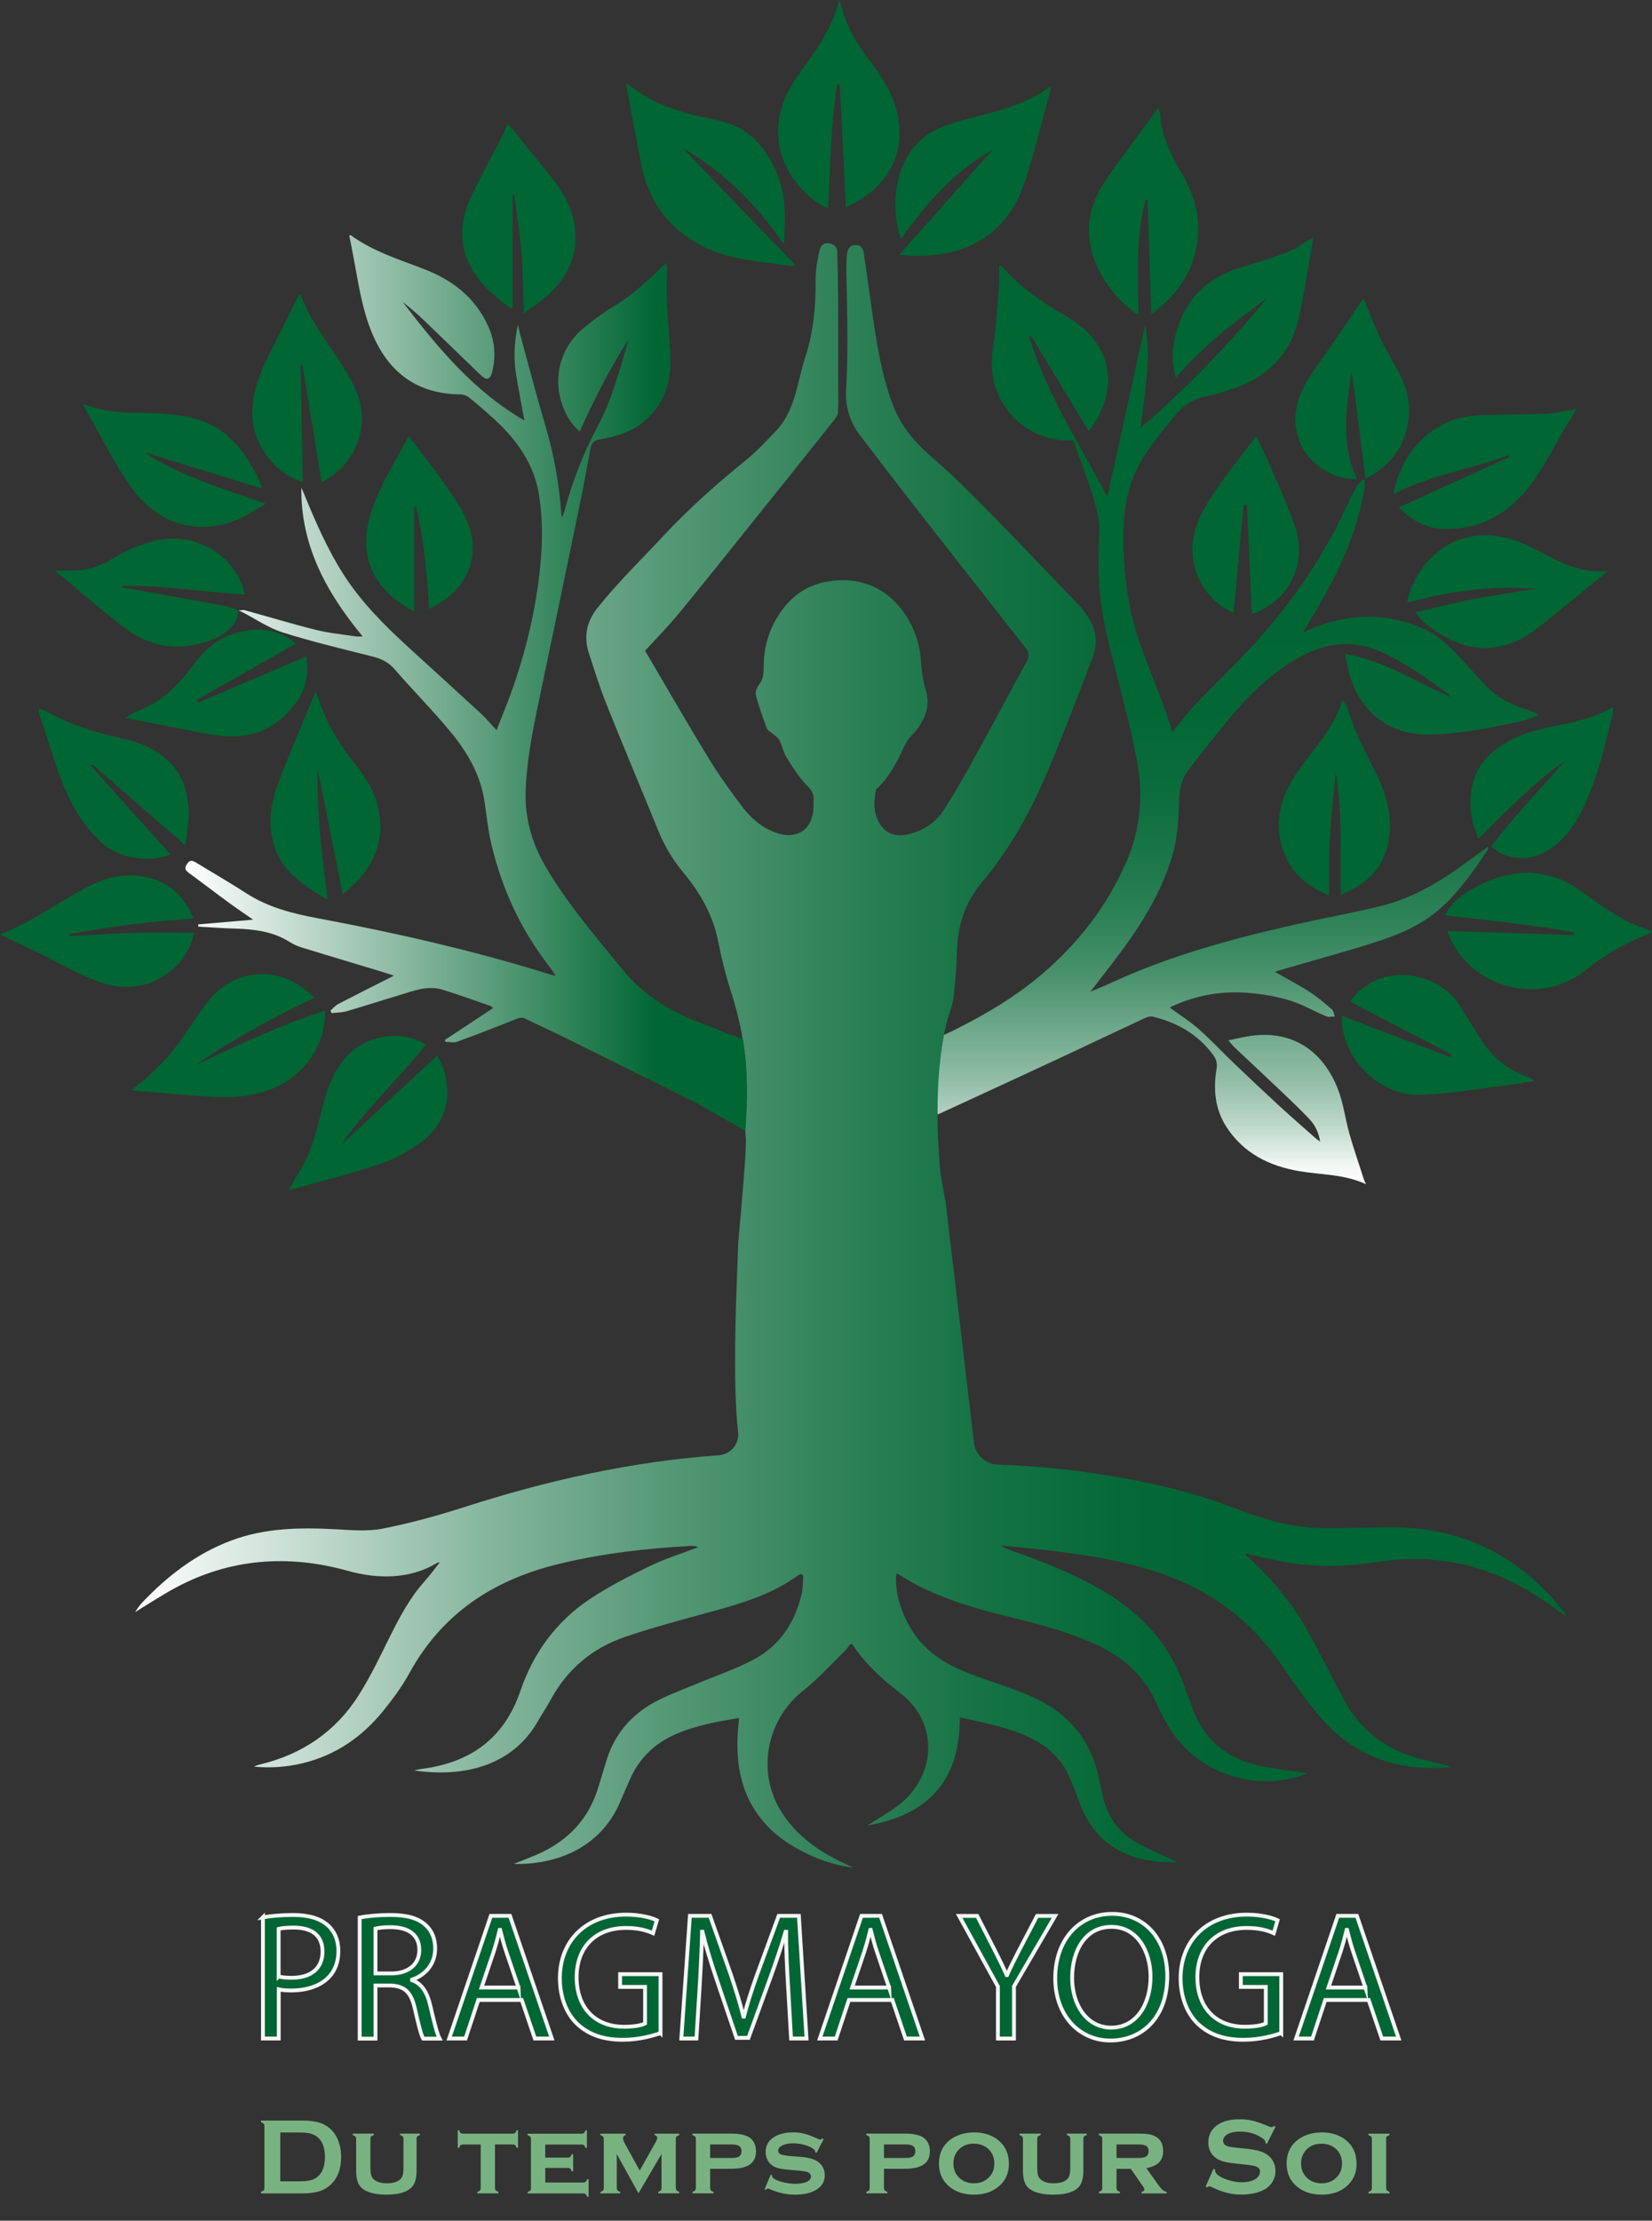 <?xml version="1.0" encoding="UTF-8"?>
<svg id="Calque_1" data-name="Calque 1" xmlns="http://www.w3.org/2000/svg" xmlns:xlink="http://www.w3.org/1999/xlink" viewBox="0 0 321.87 432.53">
  <rect x="0" y="0" width="321.87" height="432.53" fill="#333333" stroke="none"/>
  <defs>
    <style>
      .cls-1 {
        stroke: #f6f6f6;
        stroke-miterlimit: 10;
        stroke-width: .75px;
      }

      .cls-1, .cls-2 {
        fill: #063;
      }

      .cls-3 {
        fill: url(#Dégradé_sans_nom_9);
      }

      .cls-3, .cls-4, .cls-5, .cls-2, .cls-6 {
        stroke-width: 0px;
      }

      .cls-4 {
        fill: url(#Dégradé_sans_nom_8);
      }

      .cls-5 {
        fill: #79b281;
      }

      .cls-6 {
        fill: url(#Dégradé_sans_nom_6);
      }
    </style>
    <linearGradient id="Dégradé_sans_nom_9" data-name="Dégradé sans nom 9" x1="26.3" y1="205.51" x2="305.11" y2="205.51" gradientUnits="userSpaceOnUse">
      <stop offset="0" stop-color="#fff"/>
      <stop offset=".13" stop-color="#bed8cb"/>
      <stop offset=".25" stop-color="#84b59d"/>
      <stop offset=".37" stop-color="#597"/>
      <stop offset=".49" stop-color="#308259"/>
      <stop offset=".59" stop-color="#157344"/>
      <stop offset=".69" stop-color="#056937"/>
      <stop offset=".76" stop-color="#063"/>
    </linearGradient>
    <linearGradient id="Dégradé_sans_nom_8" data-name="Dégradé sans nom 8" x1="241.22" y1="230.61" x2="241.22" y2="46.28" gradientUnits="userSpaceOnUse">
      <stop offset="0" stop-color="#fff"/>
      <stop offset=".02" stop-color="#f2f7f4"/>
      <stop offset=".06" stop-color="#bfd9cc"/>
      <stop offset=".11" stop-color="#92bda7"/>
      <stop offset=".17" stop-color="#6aa688"/>
      <stop offset=".22" stop-color="#49926d"/>
      <stop offset=".28" stop-color="#2e8258"/>
      <stop offset=".35" stop-color="#197547"/>
      <stop offset=".42" stop-color="#0b6c3b"/>
      <stop offset=".5" stop-color="#026735"/>
      <stop offset=".64" stop-color="#063"/>
    </linearGradient>
    <linearGradient id="Dégradé_sans_nom_6" data-name="Dégradé sans nom 6" x1="36.15" y1="133.03" x2="145.55" y2="133.03" gradientUnits="userSpaceOnUse">
      <stop offset="0" stop-color="#fff"/>
      <stop offset=".84" stop-color="#063"/>
    </linearGradient>
  </defs>
  <g>
    <path class="cls-5" d="m51.52,426.12v-12c0-.21-.05-.38-.15-.49-.1-.11-.27-.2-.52-.27v-.33h7.91c1.73,0,3.06.2,3.99.59,1.33.57,2.31,1.52,2.95,2.85.51,1.04.76,2.25.76,3.65,0,2.44-.75,4.31-2.25,5.59-.63.54-1.37.93-2.21,1.16-.85.23-1.92.35-3.23.35h-7.91v-.33c.25-.07.42-.16.52-.27.1-.11.15-.27.15-.49Zm3.09-1.25h3.89c1.24,0,2.17-.17,2.8-.51,1.34-.73,2.01-2.14,2.01-4.25,0-1.52-.36-2.69-1.08-3.5-.4-.45-.89-.77-1.46-.96s-1.32-.29-2.27-.29h-3.89v9.5Z"/>
    <path class="cls-5" d="m81.16,416.64v6.16c0,1.41-.28,2.44-.83,3.09-.89,1.05-2.58,1.57-5.05,1.57-1.65,0-2.99-.25-4.01-.76-.73-.37-1.24-.89-1.51-1.57-.25-.62-.37-1.4-.37-2.34v-6.16c0-.21-.05-.38-.15-.49-.1-.11-.27-.2-.52-.28v-.29h4.11v.29c-.25.07-.43.16-.52.28-.1.11-.14.28-.14.49v5.6c0,.65.06,1.15.17,1.5s.31.63.6.85c.57.45,1.39.67,2.46.67s1.89-.22,2.46-.67c.28-.22.47-.51.58-.85s.17-.84.17-1.5v-5.6c0-.21-.05-.38-.14-.49-.09-.11-.27-.2-.52-.28v-.29h3.87v.29c-.25.07-.42.16-.52.28s-.15.28-.15.49Z"/>
    <path class="cls-5" d="m96.44,417.69v8.45c0,.21.05.38.15.49.1.11.27.21.52.29v.29h-4.11v-.29c.24-.06.41-.15.51-.27.1-.12.15-.28.15-.5v-8.46h-3.43c-.22,0-.39.05-.5.15s-.21.27-.27.52h-.28v-3.44h.28c.06.24.15.41.26.51.11.1.28.15.5.15h9.65c.22,0,.39-.05.5-.15.11-.1.21-.27.28-.52h.28v3.44h-.28c-.07-.25-.16-.42-.28-.52s-.28-.15-.5-.15h-3.43Z"/>
    <path class="cls-5" d="m106.24,422.27v2.83h7.38c.21,0,.38-.05.49-.14.11-.1.21-.27.28-.52h.29v3.44h-.29c-.06-.24-.15-.41-.27-.51-.12-.1-.28-.15-.5-.15h-10.83v-.29c.24-.06.41-.15.51-.27.1-.12.15-.28.15-.5v-9.51c0-.21-.05-.38-.15-.49-.1-.11-.27-.2-.52-.28v-.29h10.51c.22,0,.39-.05.5-.15.11-.1.21-.27.28-.52h.28v3.44h-.28c-.07-.25-.16-.43-.28-.52-.11-.1-.28-.14-.5-.14h-7.06v2.55h4.38c.21,0,.38-.05.49-.15.11-.1.21-.27.29-.52h.28v3.35h-.28c-.07-.25-.16-.42-.27-.52-.11-.1-.28-.15-.5-.15h-4.38Z"/>
    <path class="cls-5" d="m124.41,427.21l-4.24-7.65v6.58c0,.21.05.38.15.49.1.11.27.21.52.29v.29h-3.86v-.29c.24-.06.41-.15.51-.27.1-.12.15-.28.15-.5v-9.51c0-.21-.05-.38-.15-.49-.1-.11-.27-.21-.52-.28v-.29h4.91v.29c-.33.1-.49.3-.49.59s.12.63.35,1.04l2.9,5.26,2.92-5.19c.33-.55.5-.93.5-1.16,0-.28-.17-.46-.51-.54v-.29h4.79v.29c-.25.07-.42.16-.52.27-.1.11-.15.28-.15.49v9.5c0,.21.05.38.15.5.1.12.27.21.52.28v.29h-4.11v-.29c.24-.06.41-.15.51-.27.1-.12.15-.28.15-.5v-6.59l-4.49,7.65Z"/>
    <path class="cls-5" d="m138.36,422.43v3.71c0,.21.05.38.15.49.1.11.27.21.52.28v.29h-4.11v-.29c.24-.06.41-.15.51-.27.1-.12.15-.28.15-.5v-9.51c0-.21-.05-.38-.15-.49-.1-.11-.27-.2-.52-.28v-.29h7.58c1.5,0,2.63.23,3.4.67.44.26.79.64,1.04,1.12.25.48.37,1.03.37,1.63,0,1.16-.39,2.02-1.18,2.58-.79.56-2,.85-3.62.85h-4.13Zm0-2.11h3.97c.73,0,1.23-.07,1.52-.21.42-.2.62-.57.62-1.11s-.21-.91-.62-1.11c-.28-.14-.78-.21-1.52-.21h-3.97v2.64Z"/>
    <path class="cls-5" d="m160.49,416.63l-1.4,2.71-.25-.13c0-.23-.07-.41-.22-.54-.4-.35-.98-.64-1.75-.87-.77-.23-1.55-.34-2.34-.34-.67,0-1.27.09-1.79.28-.75.27-1.12.66-1.12,1.17,0,.34.18.58.54.72.36.14,1.06.25,2.09.34l1.64.12c1.43.11,2.52.39,3.27.83.42.25.76.58,1.03,1,.34.52.51,1.1.51,1.75,0,1.18-.53,2.12-1.6,2.8-1.02.66-2.4.99-4.13.99s-3.44-.37-5.08-1.11c-.11-.05-.2-.07-.28-.07-.14,0-.27.08-.38.25l-.26-.1,1.19-2.85.26.1v.08c0,.18.07.33.21.46.35.3.94.57,1.8.79s1.69.34,2.52.34c.73,0,1.39-.1,1.97-.29.72-.24,1.08-.62,1.08-1.14,0-.42-.25-.72-.75-.88-.33-.11-.93-.2-1.8-.28l-1.63-.14c-.88-.07-1.55-.16-2.02-.27s-.87-.27-1.21-.49c-.44-.28-.79-.65-1.04-1.13-.25-.48-.37-1-.37-1.57,0-1.27.55-2.25,1.64-2.92,1-.61,2.23-.91,3.7-.91.8,0,1.54.09,2.23.27.69.18,1.51.49,2.47.93.28.13.48.2.59.2s.25-.08.43-.23l.25.14Z"/>
    <path class="cls-5" d="m172.23,422.43v3.71c0,.21.05.38.15.49.1.11.27.21.52.28v.29h-4.11v-.29c.24-.06.41-.15.51-.27.1-.12.15-.28.15-.5v-9.51c0-.21-.05-.38-.15-.49-.1-.11-.27-.2-.52-.28v-.29h7.58c1.5,0,2.63.23,3.4.67.44.26.79.64,1.04,1.12.25.48.37,1.03.37,1.63,0,1.16-.39,2.02-1.18,2.58-.79.56-2,.85-3.62.85h-4.13Zm0-2.11h3.97c.73,0,1.23-.07,1.52-.21.42-.2.62-.57.62-1.11s-.21-.91-.62-1.11c-.28-.14-.78-.21-1.52-.21h-3.97v2.64Z"/>
    <path class="cls-5" d="m189.73,415.33c1.85,0,3.39.47,4.63,1.41,1.48,1.14,2.21,2.72,2.21,4.75,0,1.9-.74,3.42-2.21,4.56-1.22.94-2.75,1.41-4.6,1.41s-3.38-.47-4.6-1.41c-1.48-1.14-2.22-2.69-2.22-4.65s.74-3.54,2.22-4.65c1.23-.92,2.75-1.39,4.58-1.41Zm.01,2.2c-1.2,0-2.18.38-2.93,1.15-.7.72-1.05,1.62-1.05,2.71s.35,1.98,1.05,2.7c.76.78,1.74,1.16,2.94,1.16s2.18-.39,2.93-1.16c.7-.71,1.05-1.6,1.05-2.65,0-1.14-.35-2.06-1.05-2.76-.76-.75-1.74-1.14-2.94-1.15Z"/>
    <path class="cls-5" d="m211.08,416.64v6.16c0,1.41-.28,2.44-.83,3.09-.89,1.05-2.58,1.57-5.05,1.57-1.65,0-2.99-.25-4.01-.76-.73-.37-1.24-.89-1.51-1.57-.25-.62-.37-1.4-.37-2.34v-6.16c0-.21-.05-.38-.15-.49-.1-.11-.27-.2-.52-.28v-.29h4.11v.29c-.25.07-.43.16-.52.28-.1.11-.14.28-.14.49v5.6c0,.65.06,1.15.17,1.5s.31.63.6.85c.57.45,1.39.67,2.46.67s1.89-.22,2.46-.67c.28-.22.47-.51.58-.85s.17-.84.17-1.5v-5.6c0-.21-.05-.38-.14-.49-.09-.11-.27-.2-.52-.28v-.29h3.87v.29c-.25.07-.42.16-.52.28s-.15.28-.15.49Z"/>
    <path class="cls-5" d="m217.54,422.43v3.71c0,.21.05.38.15.49.1.11.27.21.52.28v.29h-4.11v-.29c.24-.06.41-.15.51-.27.1-.12.15-.28.15-.5v-9.51c0-.21-.05-.38-.15-.49-.1-.11-.27-.2-.52-.28v-.29h7.62c.99,0,1.74.05,2.26.15.52.1.98.28,1.39.55.84.55,1.26,1.44,1.26,2.68,0,.94-.26,1.68-.77,2.21-.52.53-1.35.91-2.5,1.15l2.2,3.07c.4.57.72.95.96,1.16.24.2.51.33.81.39v.29h-4.89v-.29c.36-.1.54-.25.54-.47,0-.15-.11-.38-.33-.69l-2.32-3.33h-2.79Zm0-2.11h4.2c.64,0,1.11-.07,1.41-.21.43-.19.64-.56.64-1.11,0-.49-.15-.83-.45-1.03-.3-.19-.84-.29-1.6-.29h-4.2v2.64Z"/>
    <path class="cls-5" d="m248.52,414.23l-1.69,3.34-.29-.17c0-.07.01-.12.01-.17,0-.24-.2-.49-.6-.76-1.23-.86-2.68-1.29-4.34-1.29-.73,0-1.38.09-1.94.27-.41.14-.74.35-.99.62-.25.28-.38.58-.38.9,0,.53.32.9.97,1.09.33.1,1.05.2,2.14.31l1.63.17c.97.1,1.75.25,2.35.43.6.18,1.13.43,1.59.76.47.34.84.79,1.12,1.34.27.55.41,1.15.41,1.77,0,1-.32,1.88-.97,2.66-.58.71-1.48,1.23-2.71,1.57-.91.26-1.89.38-2.94.38-1.88,0-3.73-.45-5.56-1.35-.39-.18-.62-.27-.7-.27-.09,0-.23.08-.43.23l-.3-.16,1.54-3.48.3.15v.14c0,.31.15.6.45.86.45.4,1.15.75,2.09,1.04.94.29,1.83.44,2.68.44.92,0,1.71-.16,2.36-.47.36-.17.65-.4.86-.69.21-.29.32-.59.32-.9,0-.47-.25-.81-.76-1.01-.35-.14-1.07-.27-2.14-.38l-1.6-.17c-1.07-.11-1.83-.22-2.27-.32-.44-.1-.89-.26-1.33-.48-.63-.31-1.13-.78-1.49-1.4-.33-.56-.49-1.21-.49-1.93,0-1.2.41-2.19,1.24-2.97,1.08-1.03,2.7-1.55,4.86-1.55.91,0,1.75.09,2.53.28.78.18,1.76.52,2.93,1.02.4.16.65.24.74.24.15,0,.31-.08.51-.24l.29.16Z"/>
    <path class="cls-5" d="m257.47,415.33c1.85,0,3.39.47,4.63,1.41,1.48,1.14,2.21,2.72,2.21,4.75,0,1.9-.74,3.42-2.21,4.56-1.22.94-2.75,1.41-4.6,1.41s-3.38-.47-4.6-1.41c-1.48-1.14-2.22-2.69-2.22-4.65s.74-3.54,2.22-4.65c1.23-.92,2.75-1.39,4.58-1.41Zm.01,2.2c-1.2,0-2.18.38-2.93,1.15-.7.72-1.05,1.62-1.05,2.71s.35,1.98,1.05,2.7c.76.78,1.74,1.16,2.94,1.16s2.18-.39,2.93-1.16c.7-.71,1.05-1.6,1.05-2.65,0-1.14-.35-2.06-1.05-2.76-.76-.75-1.74-1.14-2.94-1.15Z"/>
    <path class="cls-5" d="m270.07,416.64v9.5c0,.21.05.38.15.49.1.11.27.21.52.29v.29h-4.11v-.29c.24-.06.41-.15.51-.27.1-.12.15-.28.15-.5v-9.51c0-.21-.05-.38-.15-.49-.1-.11-.27-.2-.52-.28v-.29h4.11v.29c-.25.07-.42.16-.52.27-.1.11-.15.28-.15.49Z"/>
  </g>
  <g>
    <path class="cls-1" d="m51.22,373.45c1.49-.25,3.44-.46,5.92-.46,3.05,0,5.28.71,6.7,1.98,1.31,1.13,2.09,2.87,2.09,5s-.64,3.86-1.84,5.1c-1.63,1.74-4.29,2.62-7.3,2.62-.92,0-1.77-.04-2.48-.21v9.57h-3.08v-23.61Zm3.08,11.52c.67.18,1.52.25,2.55.25,3.72,0,5.99-1.81,5.99-5.1s-2.23-4.68-5.64-4.68c-1.35,0-2.37.11-2.91.25v9.29Z"/>
    <path class="cls-1" d="m70.08,373.49c1.56-.32,3.79-.5,5.92-.5,3.3,0,5.42.6,6.91,1.95,1.21,1.06,1.88,2.69,1.88,4.54,0,3.15-1.99,5.25-4.5,6.1v.11c1.84.64,2.94,2.34,3.51,4.82.78,3.33,1.35,5.64,1.84,6.56h-3.19c-.39-.67-.92-2.73-1.59-5.71-.71-3.3-1.99-4.54-4.79-4.64h-2.91v10.35h-3.08v-23.57Zm3.08,10.88h3.15c3.3,0,5.39-1.81,5.39-4.54,0-3.08-2.23-4.43-5.49-4.47-1.49,0-2.55.14-3.05.28v8.72Z"/>
    <path class="cls-1" d="m93.19,389.54l-2.48,7.51h-3.19l8.12-23.89h3.72l8.15,23.89h-3.3l-2.55-7.51h-8.47Zm7.83-2.41l-2.34-6.88c-.53-1.56-.89-2.98-1.24-4.36h-.07c-.35,1.42-.74,2.87-1.21,4.32l-2.34,6.91h7.2Z"/>
    <path class="cls-1" d="m128.68,395.99c-1.38.5-4.11,1.31-7.34,1.31-3.62,0-6.59-.92-8.93-3.15-2.06-1.98-3.33-5.17-3.33-8.9.04-7.12,4.93-12.33,12.94-12.33,2.76,0,4.93.6,5.96,1.1l-.74,2.52c-1.28-.57-2.87-1.03-5.28-1.03-5.81,0-9.61,3.62-9.61,9.61s3.65,9.64,9.22,9.64c2.02,0,3.4-.28,4.11-.64v-7.12h-4.86v-2.48h7.87v11.48Z"/>
    <path class="cls-1" d="m153.52,386.57c-.18-3.33-.39-7.34-.35-10.31h-.11c-.82,2.8-1.81,5.78-3.01,9.07l-4.22,11.59h-2.34l-3.86-11.38c-1.13-3.37-2.09-6.45-2.77-9.29h-.07c-.07,2.98-.25,6.98-.46,10.56l-.64,10.24h-2.94l1.67-23.89h3.93l4.08,11.56c.99,2.94,1.81,5.57,2.41,8.05h.11c.6-2.41,1.45-5.03,2.52-8.05l4.25-11.56h3.93l1.49,23.89h-3.01l-.6-10.49Z"/>
    <path class="cls-1" d="m165.4,389.54l-2.48,7.51h-3.19l8.12-23.89h3.72l8.15,23.89h-3.3l-2.55-7.51h-8.47Zm7.83-2.41l-2.34-6.88c-.53-1.56-.89-2.98-1.24-4.36h-.07c-.35,1.42-.74,2.87-1.21,4.32l-2.34,6.91h7.2Z"/>
    <path class="cls-1" d="m194.43,397.06v-10.14l-7.55-13.75h3.51l3.37,6.59c.92,1.81,1.63,3.26,2.38,4.93h.07c.67-1.56,1.49-3.12,2.41-4.93l3.44-6.59h3.51l-8.01,13.72v10.17h-3.12Z"/>
    <path class="cls-1" d="m227.43,384.86c0,8.22-5,12.58-11.09,12.58s-10.74-4.89-10.74-12.12c0-7.59,4.71-12.55,11.09-12.55s10.74,5,10.74,12.09Zm-18.54.39c0,5.1,2.76,9.68,7.62,9.68s7.66-4.5,7.66-9.92c0-4.75-2.48-9.71-7.62-9.71s-7.66,4.71-7.66,9.96Z"/>
    <path class="cls-1" d="m249.62,395.99c-1.38.5-4.11,1.31-7.34,1.31-3.62,0-6.59-.92-8.93-3.15-2.06-1.98-3.33-5.17-3.33-8.9.04-7.12,4.93-12.33,12.94-12.33,2.76,0,4.93.6,5.96,1.1l-.74,2.52c-1.28-.57-2.87-1.03-5.28-1.03-5.81,0-9.61,3.62-9.61,9.61s3.65,9.64,9.22,9.64c2.02,0,3.4-.28,4.11-.64v-7.12h-4.86v-2.48h7.87v11.48Z"/>
    <path class="cls-1" d="m258.2,389.54l-2.48,7.51h-3.19l8.12-23.89h3.72l8.15,23.89h-3.3l-2.55-7.51h-8.47Zm7.83-2.41l-2.34-6.88c-.53-1.56-.89-2.98-1.24-4.36h-.07c-.35,1.42-.74,2.87-1.21,4.32l-2.34,6.91h7.2Z"/>
  </g>
  <g>
    <path class="cls-3" d="m184.14,233.67c-.32-2.02-.82-3.99-.98-6.03-.28-3.41-.6-8.24-.47-10.88.4-7.71.1-12.92,2.56-20.23.27-.82.48-1.66.57-2.52.3-2.84.57-5.7.63-8.55.11-5.18,1.57-9.73,4.98-13.76,2.4-2.83,4.53-5.92,6.46-9.08,4.05-6.62,6.9-13.83,9.75-21.02,1.8-4.57,3.59-9.14,5.31-13.74,1.1-2.96.52-5.72-1.34-8.23-.44-.59-.86-1.2-1.37-1.73-7.71-8.02-15.34-16.12-23.27-23.93-1.93-1.9-3.99-3.67-6.01-5.46-3.15-2.78-5.68-5.99-7.12-9.96-2.18-5.96-3.12-12.19-4-18.43-.51-3.56-1.01-7.12-1.52-10.68-.14-.97-.5-1.76-1.67-1.72-1.16.04-1.52.85-1.62,1.81-.1,1.02-.14,2.04-.13,3.06.06,4.38.21,8.75.21,13.13,0,3.43-.06,6.88-.26,10.3-.19,3.16.77,6.26,2.7,8.76,3.21,4.15,6.36,8.34,9.59,12.48,7.58,9.71,15.17,19.4,22.79,29.08.53.68.61,1.6.19,2.36-3.4,6.18-6.68,12.41-10.09,18.59-1.93,3.51-3.91,7-6.07,10.37-1.49,2.33-3.7,3.93-6.41,4.69-2.08.58-4.15.54-5.64-1.24-1.77-2.12-1.73-4.67-1.26-7.23.03-.14.19-.26.31-.37,2.35-2.26,3.81-5.07,5.15-7.99.38-.82.86-1.6,1.49-2.25,2.38-2.43,3.76-5.51,2.84-8.6-.62-2.09-.91-4.11-1.04-6.2-.44-7.4-6.76-17.74-19.04-15.02-2.78.61-5.31,2.17-7.16,4.34-2.92,3.45-4.37,7.42-4.4,11.95,0,1.1-.07,2.43-.67,3.25-.65.89-1.08,1.71-.81,2.66.59,2.11,1.34,4.19,2.1,6.25.14.39.68.63,1.03.94.48.43,1.11.79,1.39,1.33.57,1.08.79,2.36,1.43,3.38,1.16,1.86,2.33,3.78,3.85,5.32.96.97,1.56,1.78,1.39,3.11-.04.32,0,.65,0,.98-.01,4.58-3.24,6.79-7.51,5.17-2.62-.99-4.68-2.76-6.32-4.92-2.32-3.06-4.59-6.19-6.59-9.47-4.24-6.94-8.28-14-12.4-20.99,2.26-2.48,4.45-4.69,6.42-7.08,4.53-5.49,8.97-11.06,13.42-16.61,5.61-6.98,11.21-13.98,16.79-20.99.42-.53.93-1.18.96-1.79.11-2.12.03-4.26.03-6.39,0-5.28.02-10.56-.01-15.83-.02-2.98-.1-5.97-.17-8.95-.03-1.1-.73-1.63-1.72-1.74-.99-.11-1.54.56-1.73,1.41-.42,1.84-.78,3.72-.76,5.6.05,5.13-.41,10.25-2.01,15.13s-1.93,10.46-5.69,14.39c-1.9,1.99-3.77,4.01-5.9,5.74-5.61,4.54-11.01,9.32-15.93,14.6-4.29,4.6-8.98,9.14-12.99,14.18-2.07,2.59-2.73,5.57-1.67,8.78,1.08,3.3,2.1,6.64,3.39,9.86,3.31,8.28,6.78,16.5,10.15,24.76,1.22,2.99,2.85,5.72,4.91,8.18,3.36,4.03,5.81,8.43,6.79,13.58.47,2.48,1.46,6.48,2.24,8.88,2.19,6.7,3.49,13.54,3.22,20.64-.11,2.99-.16,5.98-.2,7.19-.01.39.02.77.07,1.15.21,1.64-.6,11.09-1.46,20.53l-.24,6.47c-.15,4.41-.88,21.18.21,30.5.27,2.3-1.45,4.35-3.76,4.51h-.05c-16.97,1.21-33.42,4.91-49.59,10.11-5.2,1.67-10.5,3.12-15.86,4.18-2.96.58-6.13.28-9.19.12-6.86-.36-13.65-.28-20.2,2.16-6.92,2.57-12.57,6.95-17.58,12.25-.52.55-.9,1.23-1.26,1.73,2.65-1.6,5.31-3.39,8.13-4.88,10.32-5.47,21.58-6.46,33.39-3.14,5.72,1.61,12.03,1.6,17.12-1.45.48-.29,1.01-.24,1.53-.27-.16-.13-.32-.25-.48-.38-1.1,1.39-2.14,2.83-3.31,4.15-2.79,3.12-4.73,6.74-6.59,10.45-1.99,3.99-3.89,8.06-6.29,11.81-4.46,6.99-10.92,11.37-18.98,13.34-.46.11-.91.23-1.35.46,3.18.32,6.33.09,9.44-.65,6.42-1.54,11.58-5.09,15.69-10.15,1.9-2.34,3.73-4.81,5.17-7.45,6.32-11.52,16.23-18.03,28.71-21.13,8.52-2.12,17.2-3.1,25.95-3.6.54-.03,1.09,0,1.64.23-3.16,1.21-6.43,2.21-9.46,3.68-4.05,1.96-8.1,4.02-11.83,6.52-6.45,4.34-10.9,10.44-13.4,17.78-3.15,9.26-9.7,13.96-19.12,15.2-.47.06-.92.18-1.62.31,9.73,1.44,19.14-.89,24.1-9.51.81-1.42,1.73-2.77,2.51-4.21,3.24-5.99,8.14-10.11,14.51-12.28,5.22-1.78,10.56-3.21,15.88-4.66,5.06-1.38,10.1-2.77,14.72-5.34,1.24-.69,2.41-1.52,3.62-2.29l.5.31c-.09,1.23-.05,2.49-.33,3.67-1.29,5.57-4.28,10.05-9.35,12.73-3.59,1.9-7.49,3.2-11.25,4.78-2.43,1.02-4.93,1.93-7.28,3.11-5.2,2.6-8.72,6.68-10.31,12.34-.42,1.48-.91,2.93-1.34,4.41-1.88,6.44-6.06,10.79-12.16,13.39-1.4.6-2.83,1.14-4.4,1.77,9.58.19,17.29-4.02,20.69-11.96.7-1.63,1.4-3.27,2.14-4.88,1.83-3.98,4.83-6.76,8.84-8.48,3.86-1.66,7.95-2.4,12.26-3.11-.98,8.04-.05,15.44,5.85,21.41,3.83,3.87,10.82,7.17,16.33,7.71-1.3-.62-2.42-1.12-3.5-1.69-4.42-2.32-8.22-5.34-10.78-9.71-4.47-7.64-2.39-17.55,4.54-23.01,2.85-2.24,5.3-4.99,7.92-7.53.51-.49.92-1.09,1.34-1.6.19.05.32.05.36.1,2.49,3.73,5.72,6.71,9.26,9.41,7.93,6.05,6.9,16.51-.36,21.97-1.79,1.35-3.76,2.45-5.95,3.86,12-2.03,18.04-8.9,17.99-21.06,5.71,1.34,11.29,2.21,16.11,5.37,2.45,1.61,4.32,3.97,5.44,6.68.61,1.47,1.19,2.96,1.73,4.46,2.6,7.21,7.85,10.9,15.36,11.6,1.24.12,2.49.18,3.8.09-.31-.13-.62-.26-.92-.4-2.42-1.15-4.93-2.16-7.25-3.49-3.41-1.97-5.51-5.01-6.39-8.86-.26-1.12-.53-2.24-.75-3.37-1.54-7.8-6.18-13.11-13.35-16.21-3.56-1.54-7.3-2.68-10.95-4.01-4.25-1.55-8.19-3.58-11.07-7.24-2.83-3.59-4.59-8.86-4.14-12.56.09-.01.21-.07.27-.03,6.87,4.51,14.63,6.68,22.5,8.6,5.51,1.34,10.97,2.82,16.16,5.21,5.32,2.45,9.41,6.07,11.8,11.5.58,1.32,1.26,2.59,1.96,3.85,5.11,9.3,16.72,13.64,26.68,10,.3-.11.59-.24.77-.31-3.09-.47-6.27-.78-9.38-1.45-6.45-1.39-10.94-5.15-13.15-11.47-.43-1.22-.96-2.41-1.37-3.64-2.8-8.39-8.36-14.45-15.87-18.89-5.87-3.47-12.18-5.89-18.59-8.13-.44-.15-.88-.33-1.27-.75,1.19.12,2.37.24,3.56.36,1.24.13,2.49.24,3.73.38,7.65.85,15.25,1.92,22.61,4.3,10.18,3.28,18.42,9.13,24.49,18.02,2.46,3.61,4.96,7.23,7.83,10.51,6.71,7.71,15.42,10.58,25.53,9.58-.26-.09-.52-.2-.79-.27-1.91-.48-3.84-.89-5.73-1.42-6.48-1.81-11.42-5.58-14.59-11.57-2.02-3.82-4.02-7.65-6.02-11.49-3.18-6.13-7.39-11.46-12.5-16.08-.24-.22-.56-.35-.62-.75,2.79.59,5.57,1.26,8.38,1.75,5.79,1,11.64.79,17.38-.11,12.78-2.02,24.07,1.3,34.32,8.89.69.51,1.41,1,2.12,1.5.03.02.09.02.34.06-.36-.51-.62-.92-.93-1.3-8.67-10.7-19.87-16.06-33.66-15.92-4.37.04-8.75.23-13.12.17-6.3-.09-12.22-2.06-18-4.29-12.28-4.74-30.92-7.7-44.98-8.07-2.43-.07-4.45-1.89-4.73-4.31l-5.56-47.22Z"/>
    <path class="cls-4" d="m183.89,201.59s1.58-.73,2.28-1.08c5.98-3.01,11.71-6.39,16.82-10.75,7.15-6.09,12.77-13.36,16.51-21.99,2.77-6.42,3.3-13.2,1.96-19.98-1.32-6.69-3.09-13.3-4.82-19.91-1.52-5.8-2.6-11.65-2.61-17.66,0-1.84,0-3.67.12-5.5.24-3.82-.91-7.36-2.14-10.88-.94-2.7-1.93-5.38-2.9-8.06-8.55.47-15.13-5.92-15.82-13.62-.25-2.71.42-5.51.66-8.27.24-2.72.51-5.45.7-8.18.09-1.3.02-2.61.02-3.99.33.07.48.06.53.12,3.29,3.92,7.45,6.72,11.8,9.31,2.39,1.42,4.74,2.98,6.38,5.3,3.49,4.94,3.14,10.02.38,15.13-.33.61-.74,1.18-1.13,1.76-.13.2-.31.36-.53.62-3.79-6.27-7.5-12.4-11.21-18.53-.12.07-.23.14-.35.2,3.43,11.11,9.73,20.82,15.21,31.1,2.48-11.26,4.92-22.35,7.35-33.41.68,3.28.66,6.7.33,10.1-.32,3.4-.81,6.78-1.2,9.93,8.85-7.61,17.05-16.12,24.61-25.25-6.33,4.61-12.54,9.34-17.76,15.5-.91-3.3-.67-6.38.24-9.39,1.82-5.99,5.79-9.95,11.74-11.9,2.1-.69,4.23-1.27,6.33-1.97,1.47-.49,2.96-.99,4.35-1.67,1.35-.65,2.59-1.53,4.01-2.39,0,.37.05.71,0,1.03-.84,4.67-1.61,9.35-2.55,14-1.62,8.04-6.78,12.71-14.47,14.89-1.14.32-2.27.74-3.43.93-2.75.44-4.81,1.87-6.53,3.99-2.8,3.47-5.75,6.87-7.6,10.96-2.07,4.57-2.38,9.5-2.26,14.43.16,6.49,1.09,12.88,3.27,19.03,1.48,4.16,3.16,8.25,4.7,12.39.55,1.48.99,3,1.53,4.65,1.52-1.84,2.86-3.65,4.39-5.27,3.01-3.18,6.16-6.22,9.2-9.37,8.33-8.63,15.26-18.25,20.29-29.19.6-1.3,1.24-2.59,1.94-3.84.31-.56.82-1.02,1.23-1.53.15.06.31.11.46.17-.06.81-.05,1.64-.2,2.44-1.53,7.98-4.78,15.27-8.9,22.22-.92,1.54-1.83,3.09-2.95,4.99.7-.32,1.07-.51,1.44-.67,7.46-3.12,14.94-3.31,22.36.07,3.2,1.45,5.47,4.11,7.84,6.61,1.46,1.54,2.85,3.16,4.33,4.68,2.46,2.51,5.65,3.69,8.89,4.78.34.11.66.25,1.04.65-1.13.38-2.24.87-3.4,1.13-5.87,1.32-11.78,2.52-17.8,2.63-7.86.14-13.58-4.31-15.68-11.91-.32-1.17-.52-2.37-.83-3.79,7.62,1.21,13.71,5.5,20.68,8.39-.22-.29-.29-.39-.37-.47-.09-.08-.2-.14-.3-.21-3.97-2.89-7.95-5.75-12.42-7.88-5.7-2.72-11.17-2.2-16.54.83-5.1,2.88-9.29,6.83-13.04,11.24-2.92,3.42-5.64,7.01-8.43,10.54-1.44,1.82-1.86,3.95-1.92,6.22-.1,3.6-.27,7.16-1.32,10.67-2,6.65-5.47,12.5-9.53,18.04-2.02,2.76-4.15,5.44-6.42,8.41,1.55-.66,2.87-1.19,4.15-1.78,11.59-5.35,23.83-8.63,36.23-11.41,5.39-1.21,10.83-2.19,16.19-3.5,6.39-1.56,11.91-4.93,17.13-8.83,1.21-.9,2.45-1.77,3.81-2.75-.05.32-.03.49-.1.6-2.73,4.14-5.58,8.22-9.3,11.51-3.74,3.31-8.34,5.17-13.04,6.65-6.05,1.91-12.17,3.57-18.26,5.35-.26.08-.51.19-.83.31,2.33,1.33,4.61,2.51,6.76,3.9,1.54.99,2.93,2.2,4.32,3.4.33.29.38.9.56,1.37-.54,0-1.14.18-1.59,0-1.51-.62-2.96-1.38-4.45-2.06-3.32-1.52-6.84-2.16-10.45-2.5-5.25-.5-10.27.35-15.07,2.51-.22.1-.43.23-.6.32,1.91,1.4,3.92,2.67,5.68,4.22,2.39,2.11,4.56,4.46,6.87,6.66,2.93,2.8,5.87,5.58,8.85,8.32,2.29,2.1,4.63,4.14,6.96,6.2.24.21.51.39.93.7-.26-1.82-1-3.23-2.07-4.37-1.93-2.05-3.99-3.98-6.03-5.92-2.84-2.71-5.73-5.37-8.58-8.07-.35-.33-.64-.73-1.19-1.37,1.84-.35,3.44-.78,5.06-.95,7.33-.78,13.21,2.81,16.2,10.24,1.15,2.85,1.5,6.01,2.35,8.99.84,2.94,1.84,5.83,2.77,8.74.08.26.21.5.42,1-4.27-1.97-8.72-1.8-13-2.53-5.84-1-10.84-3.48-14.16-8.59-2.25-3.46-2.61-7.35-1.94-11.33.19-1.12-.05-1.91-.71-2.79-2.96-3.97-6.98-6.23-11.69-7.38-.46-.11-1.06.04-1.52.25-5.49,2.56-10.95,5.17-16.44,7.73-7.38,3.44-14.78,6.84-22.17,10.25-.28.13-1.29.63-1.82.81-.06-5.73.38-10.83,1.21-15.43Z"/>
    <path class="cls-6" d="m145.21,220.26c-2.47-1.29-7.38-4.34-9.86-5.57-8.49-4.25-16.99-8.48-25.5-12.69-2.46-1.22-4.96-2.33-7.42-3.55-.72-.36-1.24-.21-1.94.06-3.79,1.52-7.59,3-11.43,4.39-.67.25-1.52.03-2.28.03-.03-.13-.05-.26-.08-.39,3.09-2.04,6.17-4.08,9.37-6.19-.24-.2-.36-.37-.52-.42-3.09-1.06-6.16-2.18-9.28-3.15-3.01-.94-5.81.27-8.62,1.1-3.37,1-6.72,2.1-10.09,3.08-.94.27-1.96.26-2.95.37-.08-.16-.15-.32-.23-.48.51-.44.95-1,1.53-1.3,3.34-1.74,6.7-3.42,10.06-5.12.18-.09.36-.18.78-.39-.97-.32-1.72-.58-2.48-.81-5.17-1.56-10.34-3.1-15.5-4.69-.85-.26-1.69-.66-2.44-1.13-3.22-2-6.8-2.43-10.48-2.54-2.41-.07-4.81-.25-7.21-.38,0-.15-.01-.29-.02-.44,3.51-.3,7.02-.6,10.71-.92-1.63-1.13-3.2-2.18-4.73-3.3-2.61-1.91-5.17-3.88-7.78-5.79-.7-.51-.95-.93-.36-1.79.58-.84,1.07-.65,1.72-.25,3.28,2,6.62,3.92,9.85,6.01,4.23,2.73,8.96,3.92,13.81,4.83,15.41,2.89,30.69,6.35,45.66,11.06.15.05.31.06.77.15-.49-.72-.83-1.28-1.23-1.79-5.58-7.15-9.28-15.21-11.34-24.01-.62-2.66-.89-5.4-1.29-8.11-.77-5.16-3.29-9.53-6.5-13.44-3.5-4.26-7.42-8.18-11.02-12.35-1.27-1.47-2.76-2.1-4.55-2.54-5.79-1.45-11.61-2.84-17.29-4.64-2.76-.87-5.24-2.61-7.85-3.95-.21-.11-.45-.18-.67-.27,0,0-.07-.02-.07-.02.4-.03.84-.18,1.21-.08,4.65,1.28,9.27,2.69,13.95,3.85,2.53.63,5.16.86,7.74,1.26.34.05.69,0,1.3,0-7.08-8.55-12.08-17.7-11.95-28.98.16.36.33.72.48,1.09,2.22,5.42,4.54,10.79,7.7,15.75,3.44,5.41,7.92,9.88,12.61,14.18,4.73,4.34,9.5,8.64,14.22,12.99,1.01.93,1.89,2.01,3.02,3.23,1.14-2.94,2.29-5.64,3.25-8.41,2.84-8.23,4.76-16.67,5.43-25.37.31-4.01.24-8-.39-11.98-.97-6.19-4.43-10.91-8.92-14.99-1.54-1.4-3.12-2.76-4.75-4.07-.43-.35-1.09-.58-1.65-.58-8.14-.07-13.7-3.98-16.96-11.33-2.08-4.69-2.83-9.72-3.75-14.71-.3-1.64-.63-3.28-.95-4.92.12-.03.21-.09.25-.07,4.33,3.17,9.41,4.72,14.32,6.62,5.52,2.13,9.92,5.51,12.45,11.01,1.31,2.85,1.6,5.82.86,8.87-.41,1.7-1.08,1.91-2.31.73-3.6-3.45-7.16-6.94-10.76-10.39-1.4-1.34-2.85-2.62-4.39-3.8,6.77,8.83,13.83,17.37,23.7,23.07-.55-3.08-1.18-6.17-1.66-9.28-.48-3.13-.28-6.27.41-9.42.13.6.23,1.2.39,1.79,1.64,5.99,3.19,12.01,4.96,17.97,1.67,5.6,2.68,11.29,3.09,17.1,0,.11.05.22.16.73.23-.65.38-.99.47-1.33,1.55-5.67,3.64-11.11,6.4-16.31,2.85-5.38,4.42-11.24,6.09-17.07-3.66,5.67-6.7,11.68-9.53,17.98-1.61-1.38-2.59-3.04-3.28-4.87-2.06-5.53-.55-11.46,3.98-15.24,1.85-1.54,3.8-3,5.86-4.24,3.65-2.2,6.73-5.05,9.75-8,.14-.14.31-.25.61-.48.05.42.13.72.12,1-.31,5.28.19,10.53.58,15.8.42,5.79-.84,11.02-5.88,14.66-2.31,1.67-5,2.42-7.76,2.88-1.08.18-1.66.63-1.86,1.69-.72,3.86-1.42,7.72-2.22,11.56-2.66,12.86-5.33,25.71-8.03,38.56-1.15,5.49-2.2,10.99-2.4,16.61-.18,5.21,1.14,10.05,3.74,14.55,4.23,7.34,9.78,13.7,15.08,20.25,4.35,5.37,10,8.56,16.33,10.86,1.34.49,2.67,1.03,3.98,1.61.35.16,3.17.98,3.21,1.31,1.03,6.25.91,12.1.45,17.71Z"/>
    <path class="cls-2" d="m142.95,218.11c-.02.11-.11.2-.22.41"/>
    <path class="cls-2" d="m133.08,28.88c3.57,3.73,7.22,7.55,10.89,11.36,3.64,3.78,7.31,7.54,10.96,11.31-.07.11-.13.22-.2.34-1.79-.23-3.57-.46-5.36-.7-4.22-.58-8.45-1.16-12.31-3.11-6.56-3.31-10.6-8.61-12.07-15.79-1.09-5.31-2-10.65-2.99-15.95.16.09.57.23.9.49,4.66,3.61,10.09,5.24,15.78,6.35,3.54.69,6.85,2.01,9.27,4.9,2.93,3.5,4.55,7.57,4.89,12.09.18,2.46.03,4.94-.09,7.47-5.26-7.73-11.69-14.16-19.67-18.76Z"/>
    <path class="cls-2" d="m175.22,49.62c6.1-6.87,12.08-13.61,18.17-20.46-7.53,4.27-12.99,10.51-17.85,17.42-2.48-7.17-.91-17.5,6.69-21.25,2.39-1.18,5.06-1.86,7.66-2.53,5.09-1.3,10.15-2.64,14.5-5.77.05-.04.15-.01.29-.02,0,.16.03.32,0,.46-1.64,5.99-3.06,12.06-5.01,17.96-1.84,5.57-5.25,10.06-10.85,12.52-3.76,1.65-7.72,2.03-11.77,1.81-.57-.03-1.13-.08-1.83-.14Z"/>
    <path class="cls-2" d="m163.45,0c.2.52.47,1.03.6,1.57.92,3.79,2.99,6.95,5.26,10.04,1.45,1.97,2.93,3.98,3.98,6.18,4.26,8.92,1.76,17.96-8.47,22.58-.4-7.94-.8-15.92-1.2-23.91-.18,0-.36,0-.54,0-1.19,7.94-1.28,15.97-1.75,24.11-2.05-.89-3.73-2.19-5.15-3.75-5.38-5.94-6.06-13.34-1.92-20.24.9-1.51,1.92-2.95,2.96-4.36,2.74-3.72,5.2-7.56,6.23-12.21Z"/>
    <path class="cls-2" d="m281.49,178.27c1.17-2.17,2.82-3.62,4.72-4.75,5.31-3.17,11-4.61,17.01-2.55,2.41.83,4.64,2.4,6.73,3.93,3.36,2.45,6.77,4.74,10.76,6.02.35.11.69.26,1.03.4.03.01.04.07.12.23-.45.22-.89.46-1.36.65-4.18,1.66-8.02,3.9-11.51,6.72-6.93,5.6-16.39,4.67-22.52-.8-2.07-1.85-3.57-4.11-4.47-6.8,8.3.28,16.48.55,24.66.82.01-.17.03-.34.04-.52-8.29-1.54-16.68-2.34-25.21-3.34Z"/>
    <path class="cls-2" d="m38.27,207.35c8.21-3.82,16.37-7.73,25.05-10.49.28,6.34-3.84,12.49-9.98,15.07-3.87,1.63-7.94,1.93-12.04,1.7-5.01-.28-10.01-.78-15.01-1.19-.15-.01-.3-.08-.66-.17.89-.71,1.68-1.32,2.45-1.96,3.19-2.61,5.83-5.72,8.14-9.12,1.54-2.26,3.01-4.6,4.76-6.69,4.56-5.46,12.25-6.32,17.99-2.12.78.57,1.5,1.22,2.36,1.93-8.13,3.85-15.82,8.03-23.06,13.04Z"/>
    <path class="cls-2" d="m221.84,61.38c-2.89-1.89-4.98-4.15-6.64-6.8-4.1-6.57-4.11-13.17.29-19.57,3.24-4.71,6.72-9.26,10.2-14.02.12.41.3.76.32,1.12.27,4.3,2.1,8,4.23,11.64,2.23,3.8,3.58,7.85,3.16,12.39-.59,6.26-3.68,10.98-8.58,14.68-.15.11-.34.17-.5.24-.24-7.43-.48-14.8-.73-22.16-.12,0-.24,0-.36.01-1.97,7.3-1.57,14.77-1.41,22.46Z"/>
    <path class="cls-2" d="m56.41,231.49c.8-1.37,1.6-2.74,2.39-4.11,2.1-3.67,3.05-7.74,4.05-11.79.97-3.93,2.37-7.65,5.41-10.55,3.78-3.6,10.25-4.37,14.74-1.6-5.32,6.71-11.69,12.49-16.55,19.55,6.2-5.76,12.41-11.52,18.71-17.38,1.37,2.18,1.97,4.45,2,6.85.05,4.78-2.37,8.3-6.19,10.79-2.3,1.51-4.84,2.81-7.45,3.66-5.59,1.81-11.29,3.26-16.94,4.86-.06-.09-.11-.18-.17-.27Z"/>
    <path class="cls-2" d="m299.37,114.66c-8.54-.62-16.84.43-25.21,2.73.33-2.06,1.09-3.76,2.05-5.35,4.19-6.97,11.68-9.54,19.44-6.61,2.06.78,4.04,1.79,5.98,2.84,3.59,1.94,7.28,3.35,11.56,2.98-1.36,1.13-2.7,2.27-4.07,3.38-3.43,2.78-6.81,5.62-10.32,8.28-2.3,1.74-4.98,2.84-7.88,3.21-3.99.52-7.48-.86-10.77-2.94-1.59-1-3.12-2.06-4.33-3.96,4.07-.92,7.94-1.89,11.86-2.65,3.88-.75,7.8-1.29,11.7-1.91Z"/>
    <path class="cls-2" d="m282.81,205.39c-6.59-3.43-13.19-6.86-19.77-10.29,5.54-7.91,17.02-6.06,21.32.65,1.32,2.07,2.58,4.17,3.88,6.26,2.14,3.43,4.97,6.06,8.81,7.49.5.19.97.43,1.45.66.1.05.17.15.44.39-2.16.33-4.14.7-6.14.94-5.27.64-10.54,1.59-15.83,1.77-7.49.26-14.25-5.75-15.4-13.07-.12-.76-.1-1.54-.15-2.33,7.12,2.7,14.15,5.37,21.17,8.04.08-.17.15-.34.23-.51Z"/>
    <path class="cls-2" d="m102.08,61.05c-.16-4.23-.17-8.06-.48-11.88-.31-3.76-.92-7.5-1.41-11.24-.1.02-.2.03-.3.05v21.91c-.13.05-.25.1-.38.15-.6-.44-1.21-.86-1.79-1.33-2.26-1.84-4.39-3.82-5.84-6.39-2.58-4.56-2.24-9.24-.18-13.8,1.75-3.87,3.87-7.57,5.8-11.35.48-.94.9-1.91,1.42-3.03.4.44.74.77,1.04,1.13,2.38,2.95,4.74,5.93,7.15,8.87,2.18,2.66,3.98,5.51,4.68,8.92,1.2,5.85-.82,10.62-5.12,14.51-1.35,1.22-2.9,2.21-4.59,3.47Z"/>
    <path class="cls-2" d="m271.45,96.29c.81-3.84,2.22-7.05,4.65-9.75,3.23-3.6,7.34-5.44,12.12-5.66,4.33-.19,8.67-.1,13-.3,1.97-.09,3.93-.59,5.93-.91-1.1,1.84-2.26,3.7-3.34,5.6-2.22,3.91-4.25,7.95-7.36,11.27-4.3,4.58-9.59,6.85-15.91,6.44-2.78-.18-5.65-1.72-7.98-4.16,7.2-3.29,14.33-6.54,21.46-9.79l-.17-.39c-7.27,2.87-15.18,3.8-22.4,7.64Z"/>
    <path class="cls-2" d="m61.9,149.84c-.19,8.68.86,16.98,1.93,25.39-4.57-2.68-8.96-5.35-10.5-10.8-1.07-3.77-.66-7.53.6-11.1,1.67-4.69,3.7-9.25,5.59-13.87.63-1.55,1.29-3.09,2.02-4.85.34.99.6,1.82.9,2.63,1.37,3.76,3.37,7.16,5.79,10.34,1.95,2.57,4.04,5.07,5.03,8.23,1.84,5.89.71,11.13-3.53,15.66-.56.6-1.15,1.17-1.75,1.73-.38.36-.8.68-1.19,1.01-1.62-8.06-3.23-16.08-4.89-24.38Z"/>
    <path class="cls-2" d="m37.76,178.9c-8.27.53-16.29,1.59-24.26,3.03.01.14.02.27.03.41,4.03-.21,8.05-.51,12.08-.62,4.03-.11,8.06-.02,12.28-.02-.82,3.07-2.24,5.47-4.53,7.33-4.45,3.63-9.5,3.95-14.59,2.02-3.95-1.5-7.64-3.69-11.46-5.55-2.41-1.18-4.85-2.3-7.32-3.47,1.82-.85,3.72-1.59,5.48-2.58,3.57-2,7.03-4.18,10.59-6.19,3.95-2.22,8.14-3.47,12.71-2.37,4.3,1.03,7.17,3.72,8.98,8.02Z"/>
    <path class="cls-2" d="m261.22,174.25c-.14-8.04.35-15.92-.97-23.77-.26,2.59-.56,5.17-.77,7.76-.22,2.64-.41,5.29-.49,7.95-.08,2.65-.02,5.3-.02,8.26-4.51-1.97-7.67-4.66-9.07-9.06-1.77-5.54-.3-10.49,2.91-15.07,1.24-1.78,2.58-3.49,3.9-5.21,2-2.61,3.81-5.32,4.87-8.84.43.8.85,1.34,1.03,1.95,1.37,4.58,3.69,8.73,5.76,13,1.96,4.02,3,8.23,2.15,12.72-.99,5.26-4.35,8.41-9.3,10.31Z"/>
    <path class="cls-2" d="m314.29,137.73c-.04.68,0,1.05-.08,1.39-1.6,6.39-3.03,12.84-6.01,18.78-1.49,2.96-3.39,5.61-6.2,7.48-3.02,2.02-6.23,2.32-9.56.83-.65-.29-1.18-.82-1.88-1.32,4.39-5.96,9.51-11.06,14.2-16.55-6.14,4.29-11.31,9.67-16.7,15.04-1.09-2.51-1.64-4.99-1.56-7.58.21-6.72,4.34-10.41,10.1-12.66,2.19-.86,4.54-1.38,6.86-1.84,3.66-.72,7.27-1.54,10.83-3.58Z"/>
    <path class="cls-2" d="m50.83,95.08c-7.58-2.33-15.16-4.67-22.69-6.98,7.09,4.7,15.27,7.07,23.64,10-1.74,1.02-3.21,2.08-4.83,2.81-8.21,3.71-16.29,1.42-21.75-6.49-2.82-4.09-5.06-8.58-7.55-12.9-.48-.84-.92-1.7-1.5-2.76,1.23.34,2.23.65,3.25.9,3.65.88,7.39.69,11.1.85,2.51.11,5.07.38,7.49,1.03,5.41,1.44,8.92,5.24,11.5,10.02.56,1.04,1.05,2.12,1.57,3.18-.07.12-.14.23-.22.35Z"/>
    <path class="cls-2" d="m36.03,164.6c-6.06-5.28-12.05-10.5-18.04-15.72-.1.09-.19.18-.29.27,5.17,5.75,10.34,11.51,15.56,17.32-4.4,1.57-10.18.87-13.86-2.68-3.43-3.32-5.73-7.38-7.4-11.75-1.66-4.35-2.96-8.83-4.41-13.26-.06-.18-.04-.38-.08-.77.7.27,1.3.41,1.81.7,4.53,2.6,9.48,3.96,14.52,5.13,2.76.64,5.43,1.55,7.73,3.3,3.44,2.61,4.96,6.25,5.18,10.41.11,2.1-.28,4.22-.46,6.34-.02.22-.16.44-.26.71Z"/>
    <path class="cls-2" d="m265.66,58.07c1.17,2.81,2.17,5.49,3.4,8.07,1.16,2.43,2.65,4.7,3.86,7.12,3.41,6.82,1.29,14.83-4.93,18.87-.54.35-1.14.63-1.92,1.06-.47-3.58-.95-7-1.37-10.42-.42-3.42-.8-6.84-1.35-10.25-1.12,6.99-2.11,13.97,1.04,20.75-3.73.46-8.66-2.35-10.56-5.95-2.44-4.62-1.59-9.04.93-13.28,1.1-1.86,2.46-3.57,3.68-5.36,2.22-3.24,4.42-6.48,6.63-9.73.18-.26.35-.53.58-.88Z"/>
    <path class="cls-2" d="m59,93.87c-5.43-1.53-9.65-7.3-9.83-12.98-.14-4.7,1.7-8.76,3.75-12.8,1.68-3.31,3.3-6.66,4.95-9.99.13-.25.28-.49.46-.83.16.21.32.34.39.51,1.82,4.85,5.1,8.83,7.83,13.15,1.24,1.96,2.43,4.02,3.2,6.19,2.3,6.5-.75,13.62-7.09,16.82-1.25-7.66-2.49-15.29-3.74-22.92-.11,0-.23.02-.34.02.14,7.57.28,15.13.42,22.82Z"/>
    <path class="cls-2" d="m46.47,118.94s.07.02.07.02c-.27.81-.35,1.77-.84,2.42-1.96,2.61-4.87,3.64-7.92,4.25-5.06,1.03-9.62-.4-13.62-3.41-3.72-2.8-7.21-5.89-10.8-8.86-.81-.66-1.62-1.32-2.72-2.22,1.18,0,2.02-.03,2.85,0,3.05.13,5.8-.77,8.39-2.3,3.01-1.78,6.15-3.19,9.65-3.76,7.29-1.19,14.79,3.67,16.18,10.71-7.97-.43-15.84-1.82-23.8-1.66-.01.11-.03.22-.04.33,1.22.2,2.44.38,3.66.6,5.43.97,10.86,1.94,16.28,2.96.91.17,1.77.6,2.66.91Z"/>
    <path class="cls-2" d="m243.9,119.63c-.32-7.17-.64-14.22-.95-21.28h-.65c-.64,6.93-1.28,13.86-1.94,21.04-.84-.47-1.81-.87-2.61-1.49-4.97-3.81-6.81-10.42-4.33-16.31.97-2.31,2.33-4.5,3.78-6.57,2.36-3.38,4.94-6.61,7.56-10.08.81,1.72,1.63,3.31,2.33,4.94,1.73,4.02,3.58,7.99,5.05,12.11,1.55,4.36,1.28,8.7-1.44,12.65-1.48,2.15-4.23,4.18-6.78,4.98Z"/>
    <path class="cls-2" d="m80.68,119.07c-6.91-3.48-10.78-9.55-8.83-17.58,1.13-4.63,3.46-8.72,5.73-12.84.65-1.18,1.31-2.35,2.04-3.66.31.36.57.63.8.94,2.35,3.14,4.78,6.22,7,9.45,1.47,2.14,2.99,4.37,3.86,6.78,2.2,6.08-.1,11.94-5.64,15.33-.62.38-1.26.71-2.05,1.14-.31-6.85-1.05-13.46-2.51-19.96-.13,0-.26.01-.39.02v20.39Z"/>
    <path class="cls-2" d="m24.43,139.83c.8-.47,1.37-.93,2.03-1.18,4.6-1.74,8.05-4.82,10.91-8.77,2.12-2.93,4.72-5.46,8.37-6.53,4.39-1.29,8.49-.93,11.9,2.04-6.4,3.62-12.87,7.28-19.35,10.95.09.18.17.35.26.53,7-2.99,14-5.97,21.13-9.01.48,3.18.02,6.01-1.66,8.5-3.51,5.18-8.46,7.63-14.7,6.99-3.44-.36-6.83-1.19-10.24-1.83-2.76-.52-5.52-1.08-8.64-1.69Z"/>
  </g>
</svg>